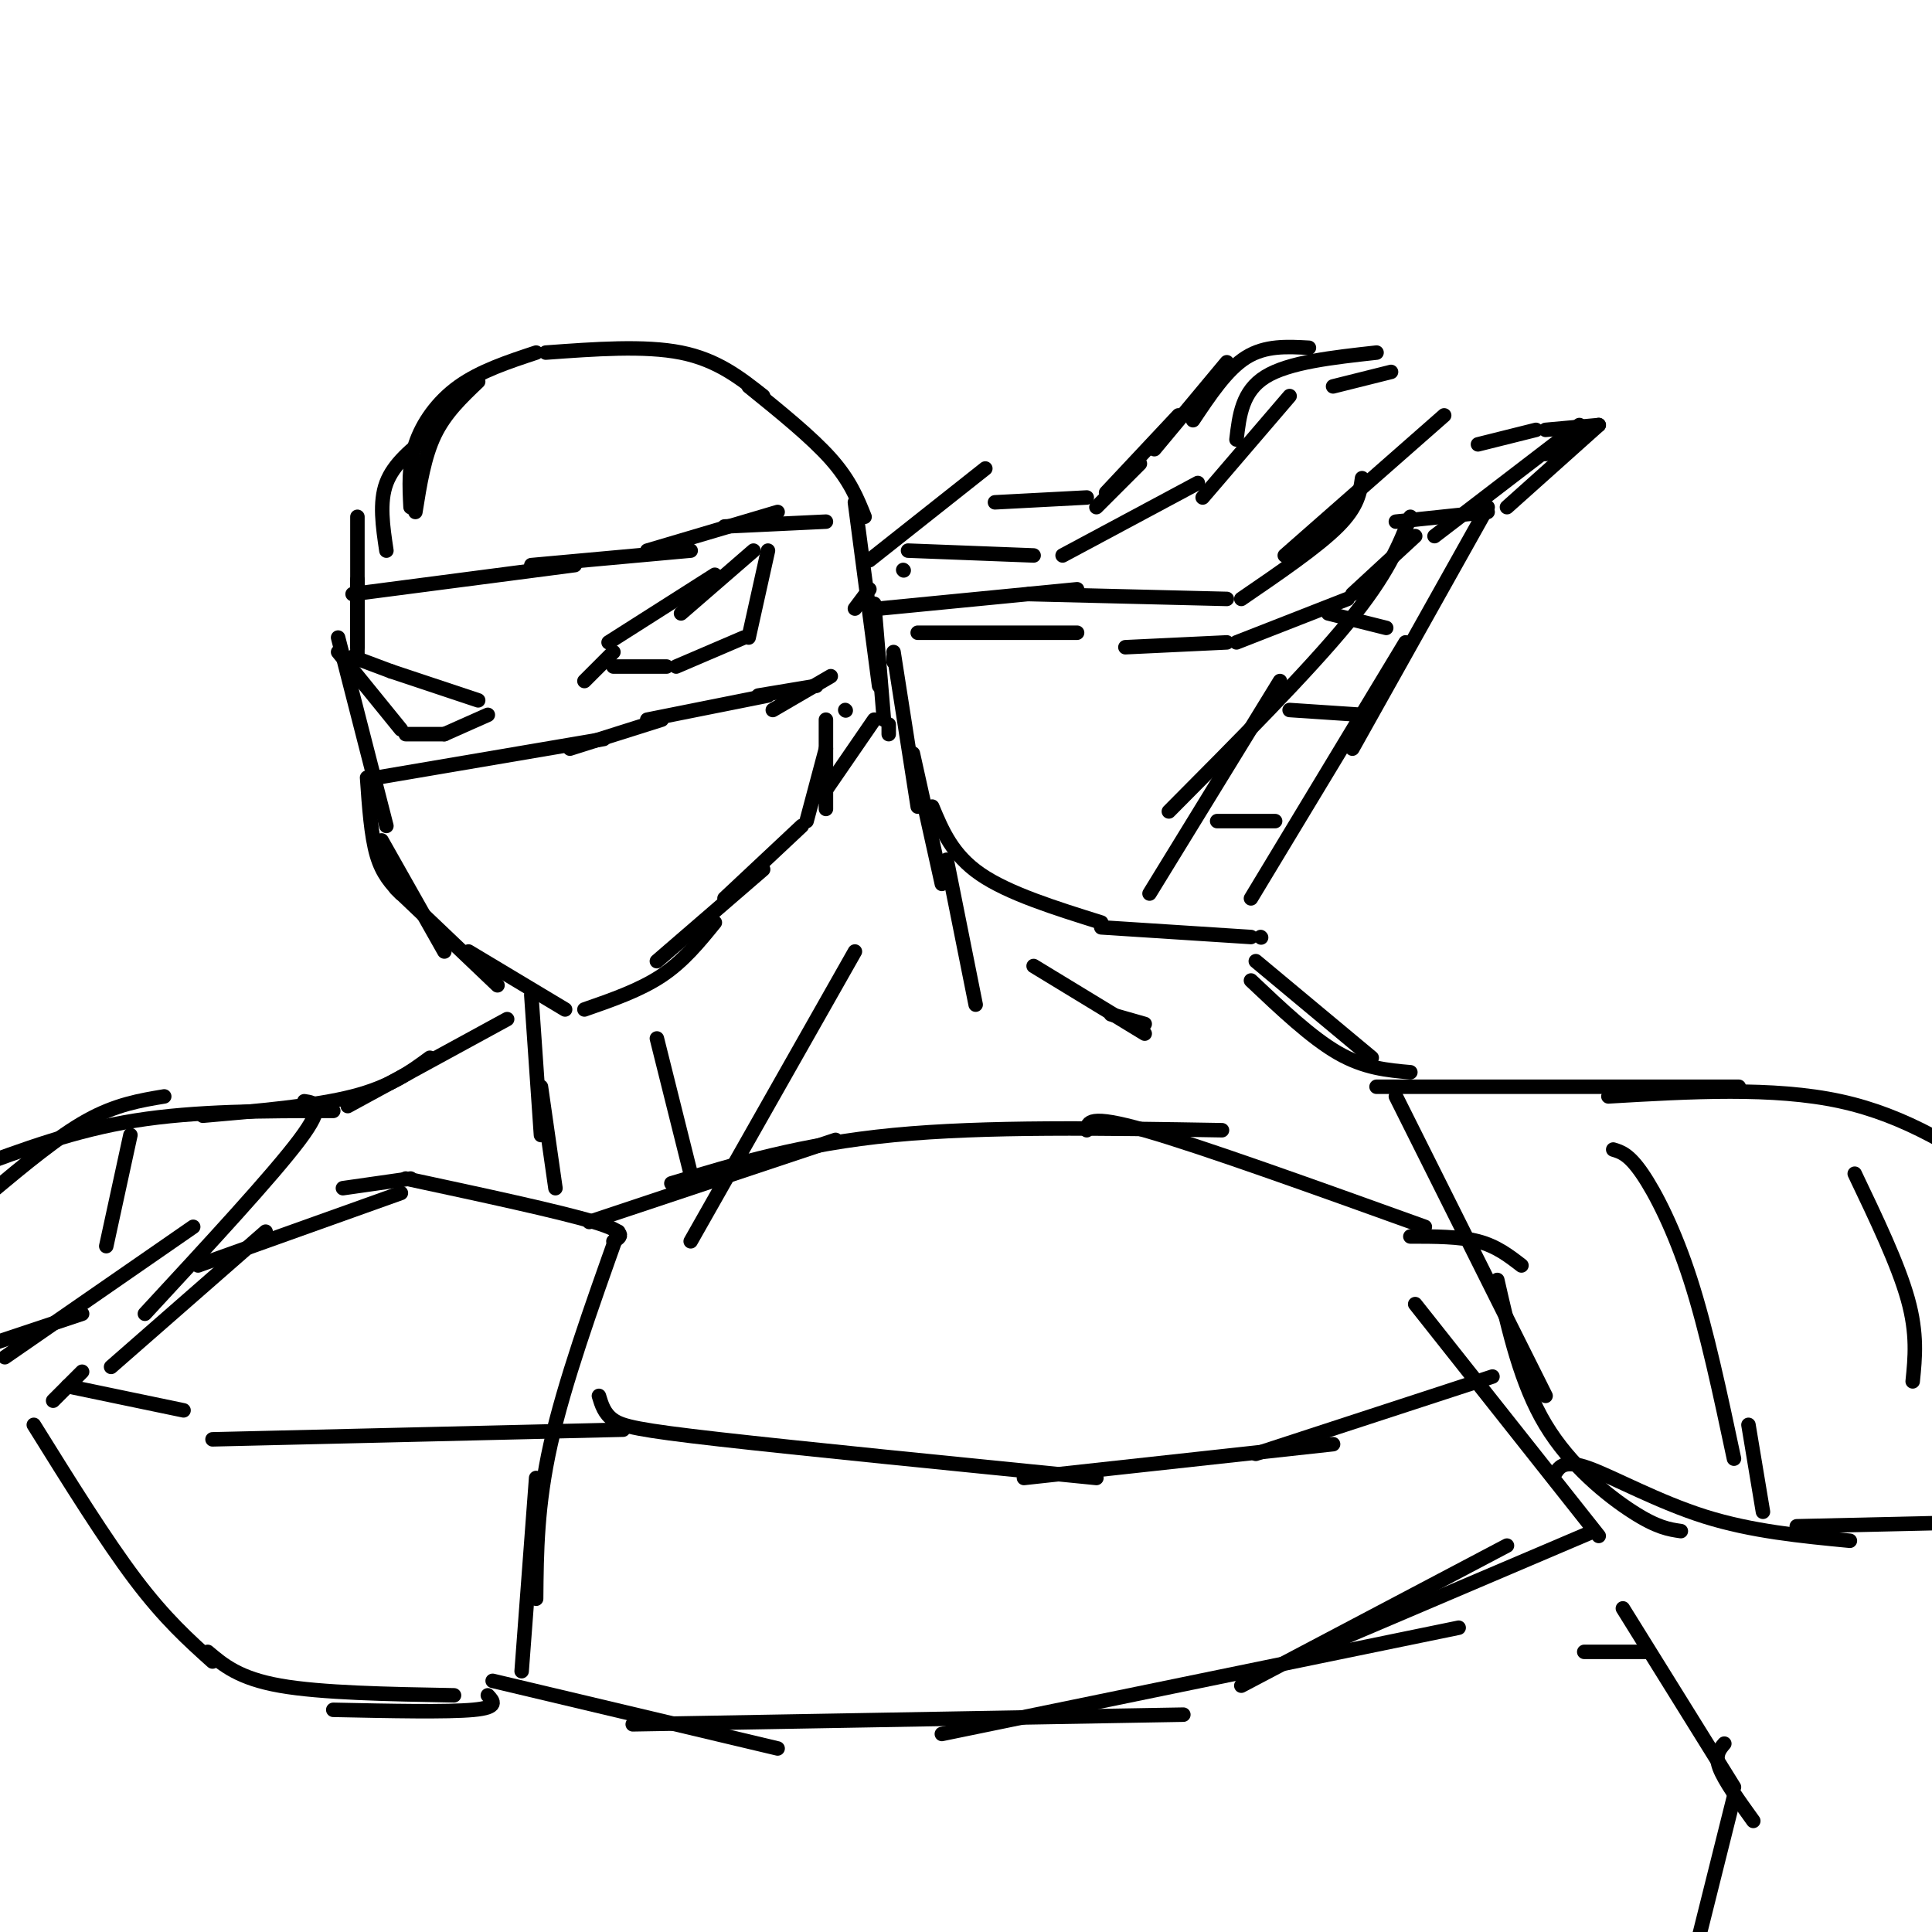 <svg viewBox='0 0 400 400' version='1.1' xmlns='http://www.w3.org/2000/svg' xmlns:xlink='http://www.w3.org/1999/xlink'><g fill='none' stroke='rgb(0,0,0)' stroke-width='3' stroke-linecap='round' stroke-linejoin='round'><path d='M70,132c0.000,0.000 10.000,39.000 10,39'/><path d='M76,161c0.417,6.000 0.833,12.000 2,16c1.167,4.000 3.083,6.000 5,8'/><path d='M79,174c0.000,0.000 13.000,23.000 13,23'/><path d='M82,184c0.000,0.000 21.000,20.000 21,20'/><path d='M97,197c0.000,0.000 20.000,12.000 20,12'/><path d='M121,209c5.750,-2.000 11.500,-4.000 16,-7c4.500,-3.000 7.750,-7.000 11,-11'/><path d='M136,199c0.000,0.000 22.000,-19.000 22,-19'/><path d='M150,186c0.000,0.000 16.000,-15.000 16,-15'/><path d='M167,170c0.000,0.000 4.000,-15.000 4,-15'/><path d='M171,149c0.000,8.000 0.000,16.000 0,18c0.000,2.000 0.000,-2.000 0,-6'/><path d='M126,133c0.000,0.000 22.000,-14.000 22,-14'/><path d='M141,127c0.000,0.000 15.000,-13.000 15,-13'/><path d='M159,114c0.000,0.000 -4.000,18.000 -4,18'/><path d='M154,132c0.000,0.000 -14.000,6.000 -14,6'/><path d='M138,138c0.000,0.000 -11.000,0.000 -11,0'/><path d='M127,135c0.000,0.000 -6.000,6.000 -6,6'/><path d='M99,145c0.000,0.000 -18.000,-6.000 -18,-6'/><path d='M81,139c0.000,0.000 -8.000,-3.000 -8,-3'/><path d='M70,135c0.000,0.000 13.000,16.000 13,16'/><path d='M84,152c0.000,0.000 8.000,0.000 8,0'/><path d='M92,152c0.000,0.000 9.000,-4.000 9,-4'/><path d='M78,161c0.000,0.000 47.000,-8.000 47,-8'/><path d='M118,155c0.000,0.000 19.000,-6.000 19,-6'/><path d='M134,149c0.000,0.000 25.000,-5.000 25,-5'/><path d='M157,144c0.000,0.000 12.000,-2.000 12,-2'/><path d='M175,147c0.000,0.000 0.100,0.100 0.1,0.1'/><path d='M74,136c0.000,0.000 0.000,-16.000 0,-16'/><path d='M74,134c0.000,0.000 0.000,-27.000 0,-27'/><path d='M80,114c-0.750,-5.000 -1.500,-10.000 0,-14c1.500,-4.000 5.250,-7.000 9,-10'/><path d='M86,106c0.917,-5.750 1.833,-11.500 4,-16c2.167,-4.500 5.583,-7.750 9,-11'/><path d='M85,105c-0.222,-4.311 -0.444,-8.622 1,-13c1.444,-4.378 4.556,-8.822 9,-12c4.444,-3.178 10.222,-5.089 16,-7'/><path d='M113,73c10.250,-0.750 20.500,-1.500 28,0c7.500,1.500 12.250,5.250 17,9'/><path d='M155,80c6.500,5.250 13.000,10.500 17,15c4.000,4.500 5.500,8.250 7,12'/><path d='M177,104c0.000,0.000 5.000,38.000 5,38'/><path d='M181,125c0.000,0.000 2.000,24.000 2,24'/><path d='M184,150c0.000,0.000 0.000,2.000 0,2'/><path d='M181,149c0.000,0.000 -11.000,16.000 -11,16'/><path d='M160,147c0.000,0.000 12.000,-7.000 12,-7'/><path d='M73,123c0.000,0.000 46.000,-6.000 46,-6'/><path d='M110,117c0.000,0.000 33.000,-3.000 33,-3'/><path d='M134,114c0.000,0.000 27.000,-8.000 27,-8'/><path d='M150,109c0.000,0.000 21.000,-1.000 21,-1'/><path d='M180,116c0.000,0.000 24.000,-19.000 24,-19'/><path d='M206,104c0.000,0.000 19.000,-1.000 19,-1'/><path d='M227,105c0.000,0.000 9.000,-9.000 9,-9'/><path d='M229,102c0.000,0.000 15.000,-16.000 15,-16'/><path d='M239,93c0.000,0.000 15.000,-18.000 15,-18'/><path d='M247,87c3.500,-5.250 7.000,-10.500 11,-13c4.000,-2.500 8.500,-2.250 13,-2'/><path d='M276,80c0.000,0.000 12.000,-3.000 12,-3'/><path d='M285,73c-9.083,1.000 -18.167,2.000 -23,5c-4.833,3.000 -5.417,8.000 -6,13'/><path d='M267,82c0.000,0.000 -18.000,21.000 -18,21'/><path d='M248,100c0.000,0.000 -28.000,15.000 -28,15'/><path d='M214,115c0.000,0.000 -26.000,-1.000 -26,-1'/><path d='M180,122c0.000,0.000 -3.000,4.000 -3,4'/><path d='M182,126c0.000,0.000 41.000,-4.000 41,-4'/><path d='M213,123c0.000,0.000 41.000,1.000 41,1'/><path d='M257,124c7.917,-5.417 15.833,-10.833 20,-15c4.167,-4.167 4.583,-7.083 5,-10'/><path d='M266,115c0.000,0.000 33.000,-29.000 33,-29'/><path d='M306,92c0.000,0.000 12.000,-3.000 12,-3'/><path d='M320,89c0.000,0.000 11.000,-1.000 11,-1'/><path d='M331,88c0.000,0.000 -19.000,17.000 -19,17'/><path d='M320,94c0.000,0.000 9.000,-5.000 9,-5'/><path d='M327,88c0.000,0.000 -30.000,23.000 -30,23'/><path d='M293,111c0.000,0.000 -13.000,12.000 -13,12'/><path d='M279,124c0.000,0.000 -23.000,9.000 -23,9'/><path d='M254,133c0.000,0.000 -21.000,1.000 -21,1'/><path d='M223,131c0.000,0.000 -33.000,0.000 -33,0'/><path d='M185,136c0.000,0.000 0.000,1.000 0,1'/><path d='M187,118c0.000,0.000 0.100,0.100 0.1,0.1'/><path d='M185,135c0.000,0.000 5.000,32.000 5,32'/><path d='M189,156c0.000,0.000 6.000,27.000 6,27'/><path d='M110,206c0.000,0.000 2.000,29.000 2,29'/><path d='M112,225c0.000,0.000 3.000,21.000 3,21'/><path d='M128,255c-5.583,15.667 -11.167,31.333 -14,44c-2.833,12.667 -2.917,22.333 -3,32'/><path d='M111,306c0.000,0.000 -3.000,40.000 -3,40'/><path d='M122,253c0.000,0.000 51.000,-17.000 51,-17'/><path d='M139,245c13.500,-4.083 27.000,-8.167 46,-10c19.000,-1.833 43.500,-1.417 68,-1'/><path d='M225,234c0.167,-1.667 0.333,-3.333 12,0c11.667,3.333 34.833,11.667 58,20'/><path d='M292,256c5.083,0.000 10.167,0.000 14,1c3.833,1.000 6.417,3.000 9,5'/><path d='M127,257c1.583,-0.917 3.167,-1.833 -4,-4c-7.167,-2.167 -23.083,-5.583 -39,-9'/><path d='M85,244c0.000,0.000 -14.000,2.000 -14,2'/><path d='M83,247c0.000,0.000 -42.000,15.000 -42,15'/><path d='M55,255c0.000,0.000 -32.000,28.000 -32,28'/><path d='M17,284c0.000,0.000 -6.000,6.000 -6,6'/><path d='M7,295c7.417,11.917 14.833,23.833 21,32c6.167,8.167 11.083,12.583 16,17'/><path d='M43,342c3.250,2.750 6.500,5.500 15,7c8.500,1.500 22.250,1.750 36,2'/><path d='M69,354c11.833,0.250 23.667,0.500 29,0c5.333,-0.500 4.167,-1.750 3,-3'/><path d='M102,348c0.000,0.000 59.000,14.000 59,14'/><path d='M131,357c0.000,0.000 114.000,-2.000 114,-2'/><path d='M195,359c0.000,0.000 107.000,-22.000 107,-22'/><path d='M257,349c0.000,0.000 55.000,-29.000 55,-29'/><path d='M293,270c0.000,0.000 38.000,48.000 38,48'/><path d='M330,317c0.000,0.000 -54.000,23.000 -54,23'/><path d='M124,289c0.556,1.844 1.111,3.689 3,5c1.889,1.311 5.111,2.089 22,4c16.889,1.911 47.444,4.956 78,8'/><path d='M212,306c0.000,0.000 64.000,-7.000 64,-7'/><path d='M260,301c0.000,0.000 49.000,-16.000 49,-16'/><path d='M129,296c0.000,0.000 -85.000,2.000 -85,2'/><path d='M14,287c0.000,0.000 24.000,5.000 24,5'/><path d='M193,167c2.083,5.000 4.167,10.000 10,14c5.833,4.000 15.417,7.000 25,10'/><path d='M228,192c0.000,0.000 31.000,2.000 31,2'/><path d='M261,194c0.000,0.000 0.100,0.100 0.1,0.1'/><path d='M260,199c0.000,0.000 24.000,20.000 24,20'/><path d='M259,203c6.250,5.917 12.500,11.833 18,15c5.500,3.167 10.250,3.583 15,4'/><path d='M285,225c0.000,0.000 75.000,0.000 75,0'/><path d='M333,227c17.083,-1.000 34.167,-2.000 48,1c13.833,3.000 24.417,10.000 35,17'/><path d='M289,227c0.000,0.000 31.000,62.000 31,62'/><path d='M310,265c2.444,10.756 4.889,21.511 10,30c5.111,8.489 12.889,14.711 18,18c5.111,3.289 7.556,3.644 10,4'/><path d='M322,305c0.956,-1.422 1.911,-2.844 7,-1c5.089,1.844 14.311,6.956 24,10c9.689,3.044 19.844,4.022 30,5'/><path d='M372,316c0.000,0.000 44.000,-1.000 44,-1'/><path d='M334,238c1.622,0.489 3.244,0.978 6,5c2.756,4.022 6.644,11.578 10,22c3.356,10.422 6.178,23.711 9,37'/><path d='M362,295c0.000,0.000 3.000,18.000 3,18'/><path d='M384,243c4.500,9.417 9.000,18.833 11,26c2.000,7.167 1.500,12.083 1,17'/><path d='M105,211c0.000,0.000 -33.000,18.000 -33,18'/><path d='M89,219c-4.083,3.000 -8.167,6.000 -16,8c-7.833,2.000 -19.417,3.000 -31,4'/><path d='M69,230c-14.250,0.000 -28.500,0.000 -41,2c-12.500,2.000 -23.250,6.000 -34,10'/><path d='M34,227c-5.000,0.833 -10.000,1.667 -16,5c-6.000,3.333 -13.000,9.167 -20,15'/><path d='M63,228c2.250,0.333 4.500,0.667 -1,8c-5.500,7.333 -18.750,21.667 -32,36'/><path d='M40,254c0.000,0.000 -39.000,27.000 -39,27'/><path d='M17,272c0.000,0.000 -18.000,6.000 -18,6'/><path d='M27,235c0.000,0.000 -5.000,23.000 -5,23'/><path d='M177,197c0.000,0.000 -34.000,60.000 -34,60'/><path d='M136,215c0.000,0.000 7.000,28.000 7,28'/><path d='M196,178c0.000,0.000 6.000,30.000 6,30'/><path d='M214,200c0.000,0.000 23.000,14.000 23,14'/><path d='M230,210c0.000,0.000 7.000,2.000 7,2'/><path d='M238,185c0.000,0.000 27.000,-44.000 27,-44'/><path d='M242,168c14.333,-14.417 28.667,-28.833 37,-39c8.333,-10.167 10.667,-16.083 13,-22'/><path d='M289,108c0.000,0.000 19.000,-2.000 19,-2'/><path d='M308,105c0.000,0.000 -28.000,50.000 -28,50'/><path d='M291,133c0.000,0.000 -32.000,53.000 -32,53'/><path d='M252,170c0.000,0.000 12.000,0.000 12,0'/><path d='M267,147c0.000,0.000 15.000,1.000 15,1'/><path d='M275,127c0.000,0.000 12.000,3.000 12,3'/><path d='M328,342c0.000,0.000 13.000,0.000 13,0'/><path d='M336,333c0.000,0.000 23.000,37.000 23,37'/><path d='M357,361c-1.000,1.167 -2.000,2.333 -1,5c1.000,2.667 4.000,6.833 7,11'/><path d='M359,372c0.000,0.000 -8.000,32.000 -8,32'/></g>
</svg>
